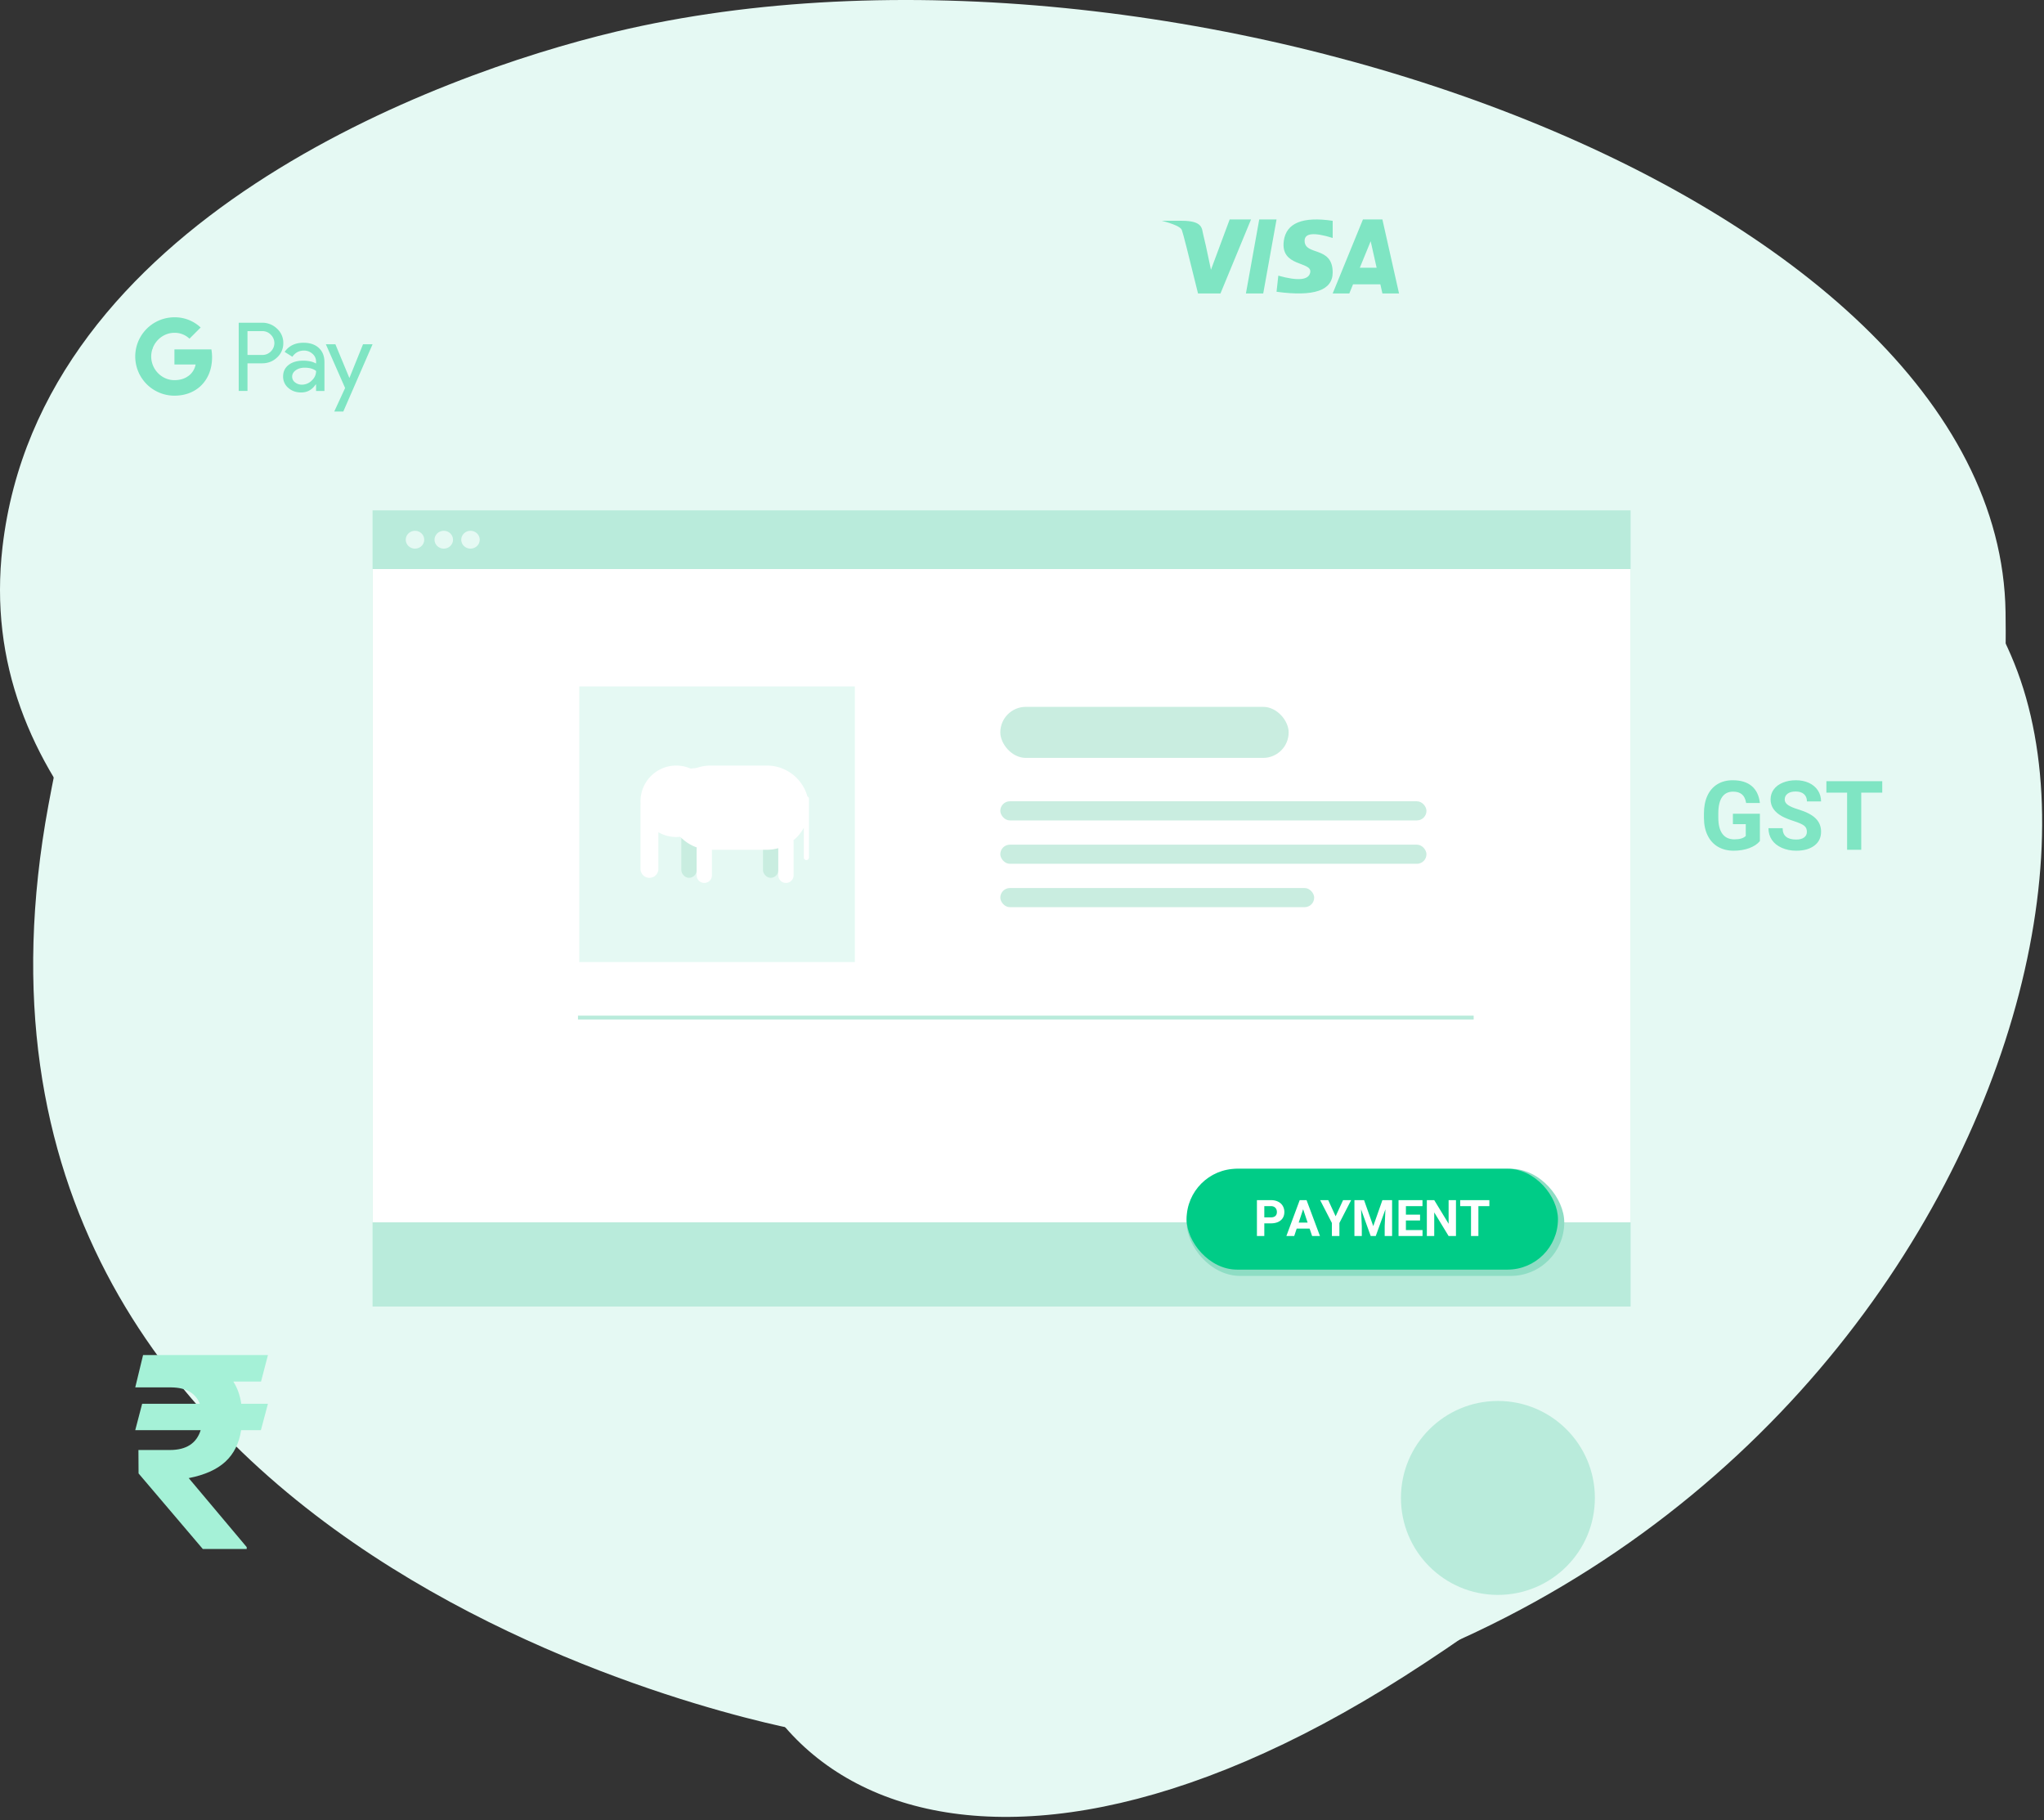 <svg xmlns="http://www.w3.org/2000/svg" width="530" height="472" viewBox="0 0 530 472">
    <rect x="0" y="0" width="530" height="472" fill="#333333" stroke="none"/>
    <g fill="none" fill-rule="evenodd">
        <g>
            <path fill="#E5F9F3" d="M159.707 8.21C112.74 19.382 10.393 57.522.65 141.832c-14 121.15 202.89 156.934 188.272 237.879-14.598 80.944 60.06 128.464 175.29 54.885 115.238-73.573 157.44-167.073 155.818-275.902C518.407 49.864 302.537-25.767 159.707 8.21"/>
            <path fill="#E5F9F3" d="M208.099 448.756S-24.22 407.536 12.547 208.81C49.319 10.092 164.64-17.877 259.91 60.141c95.264 78.018 225.625 20.603 262.397 111.871 36.766 91.269-66.859 304.707-314.21 276.744" style="mix-blend-mode:multiply"/>
            <path fill="#B9EBDB" d="M96.604 132.335h326.205v206.442H96.604z"/>
            <path fill="#FFF" d="M96.604 147.553h326.205v169.388H96.604z"/>
            <path fill="#D8D8D8" stroke="#979797" d="M209.089 205.78h1.985v11.248h-1.985z"/>
            <ellipse cx="107.605" cy="139.944" fill="#E5F9F3" rx="2.399" ry="2.316"/>
            <ellipse cx="115.067" cy="139.944" fill="#E5F9F3" rx="2.399" ry="2.316"/>
            <ellipse cx="121.996" cy="139.944" fill="#E5F9F3" rx="2.399" ry="2.316"/>
            <rect width="97.928" height="27.79" x="307.678" y="303.046" fill="#8EDDC4" rx="13.895"/>
            <rect width="96.295" height="26.156" x="307.678" y="303.046" fill="#00CC87" rx="13.078"/>
            <path fill="#FFF" fill-rule="nonzero" d="M327.829 317.207v3.276h-1.913v-9.297h3.621c.697 0 1.31.127 1.84.383.529.255.936.618 1.22 1.089a3.04 3.04 0 0 1 .428 1.606c0 .91-.312 1.629-.934 2.155-.623.526-1.485.788-2.586.788h-1.676zm0-1.551h1.708c.506 0 .892-.12 1.157-.358.266-.238.399-.579.399-1.022 0-.455-.134-.823-.402-1.104-.267-.281-.637-.426-1.109-.435h-1.753v2.919zm11.75 2.912h-3.354l-.637 1.915h-2.034l3.455-9.297h1.773l3.474 9.297h-2.033l-.644-1.915zm-2.837-1.552h2.32l-1.166-3.48-1.154 3.48zm9.582-1.641l1.932-4.19h2.091l-3.048 5.927v3.371h-1.944v-3.371l-3.048-5.926h2.098l1.919 4.189zm7.37-4.19l2.385 6.744 2.371-6.743h2.512v9.297h-1.919v-2.541l.191-4.387-2.505 6.928h-1.314l-2.499-6.922.192 4.38v2.542h-1.913v-9.297h2.5zm14.523 5.269h-3.672v2.49h4.31v1.54h-6.222v-9.298h6.21v1.551h-4.298v2.216h3.672v1.5zm9.309 4.03h-1.913l-3.723-6.118v6.117h-1.913v-9.297h1.913l3.73 6.13v-6.13h1.906v9.297zm8.658-7.747h-2.844v7.746h-1.913v-7.746h-2.805v-1.551h7.562v1.551z"/>
            <path fill="#E5F9F3" d="M150.2 177.99h71.461v71.461H150.2z"/>
            <rect width="74.769" height="13.233" x="259.376" y="183.283" fill="#C9EDE0" rx="6.617"/>
            <rect width="110.499" height="4.963" x="259.376" y="207.765" fill="#C9EDE0" rx="2.481"/>
            <rect width="110.499" height="4.963" x="259.376" y="219.014" fill="#C9EDE0" rx="2.481"/>
            <rect width="81.386" height="4.963" x="259.376" y="230.262" fill="#C9EDE0" rx="2.481"/>
            <rect width="3.97" height="11.91" x="176.667" y="215.705" fill="#C9EDE0" rx="1.985"/>
            <rect width="3.97" height="10.587" x="197.84" y="217.029" fill="#C9EDE0" rx="1.985"/>
            <path fill="#FFF" d="M209.355 206.498a.662.662 0 0 1 .395.606v15.218a.662.662 0 1 1-1.323 0v-7.688a10.967 10.967 0 0 1-2.702 3.253c.036.149.055.305.055.465v8.602a1.985 1.985 0 0 1-3.97 0v-7.028c-.946.268-1.945.411-2.977.411h-14.226v6.617a1.985 1.985 0 0 1-3.97 0v-6.617c0-.205.03-.404.089-.59-4.287-1.473-7.368-5.54-7.368-10.328 0-6.03 4.888-10.917 10.918-10.917h14.557c5.017 0 9.244 3.385 10.522 7.996z"/>
            <path fill="#B9EBDB" fill-rule="nonzero" d="M149.869 264.346h232.247v-1H149.87z"/>
            <path fill="#FFF" d="M170.712 215.79v9.51a2.316 2.316 0 1 1-4.632 0v-16.542c0-.112.008-.222.023-.33a9.263 9.263 0 1 1 4.608 7.362z"/>
            <circle cx="180.637" cy="208.427" r="9.263" fill="#FFF"/>
            <circle cx="354.657" cy="388.402" r="25.144" fill="#E5F9F3"/>
            <circle cx="388.402" cy="388.402" r="25.144" fill="#B9EBDB"/>
            <path fill="#A5F1D7" fill-rule="nonzero" d="M67.686 358.221h-7.19c1.055 1.658 1.743 3.58 2.064 5.768h6.916l-1.824 6.839h-5.127c-.527 3.43-1.892 6.159-4.094 8.185-2.202 2.026-5.367 3.442-9.496 4.248l15.036 17.89v.484H52.58L35.93 382.052l-.035-6.078h8.155c4.243 0 6.904-1.716 7.982-5.146H35.07l1.789-6.839h14.967c-1.124-2.786-3.59-4.202-7.398-4.248H35.07l2.03-8.393h32.377l-1.79 6.873z"/>
            <path fill="#7FE5C3" fill-rule="nonzero" d="M456.33 218.09c-.659.79-1.591 1.402-2.796 1.838-1.205.436-2.54.653-4.006.653-1.539 0-2.888-.336-4.048-1.007-1.16-.672-2.056-1.647-2.687-2.925-.631-1.278-.955-2.78-.97-4.507v-1.209c0-1.774.298-3.311.897-4.61.598-1.298 1.461-2.292 2.589-2.98 1.127-.688 2.448-1.032 3.963-1.032 2.108 0 3.757.503 4.946 1.509 1.189 1.005 1.893 2.469 2.113 4.39h-3.566c-.163-1.018-.524-1.763-1.081-2.235-.558-.472-1.325-.708-2.302-.708-1.246 0-2.194.468-2.846 1.404-.651.937-.98 2.329-.989 4.177v1.136c0 1.864.354 3.273 1.062 4.225.709.953 1.747 1.43 3.115 1.43 1.376 0 2.357-.294 2.943-.88v-3.066h-3.334v-2.698h6.998v7.095zm12.189-2.418c0-.692-.245-1.223-.733-1.594-.489-.37-1.368-.761-2.638-1.172-1.27-.411-2.276-.816-3.016-1.215-2.02-1.091-3.03-2.56-3.03-4.41 0-.96.272-1.817.813-2.57.541-.753 1.319-1.341 2.333-1.765 1.013-.423 2.151-.635 3.413-.635 1.27 0 2.402.23 3.395.69.993.46 1.765 1.11 2.314 1.948.55.839.825 1.791.825 2.858h-3.664c0-.814-.257-1.447-.77-1.899-.512-.452-1.233-.678-2.161-.678-.896 0-1.592.19-2.088.568-.497.379-.745.877-.745 1.496 0 .578.29 1.063.873 1.453.582.391 1.439.758 2.57 1.1 2.085.626 3.603 1.404 4.556 2.332.952.928 1.429 2.084 1.429 3.468 0 1.54-.582 2.746-1.747 3.621-1.164.876-2.731 1.313-4.702 1.313-1.367 0-2.613-.25-3.737-.75-1.123-.501-1.98-1.187-2.57-2.059-.59-.87-.886-1.88-.886-3.028h3.676c0 1.962 1.173 2.943 3.517 2.943.872 0 1.551-.177 2.04-.531.488-.354.733-.849.733-1.484zm19.54-10.149h-5.447v14.814h-3.664v-14.814h-5.373v-2.967h14.484v2.967z"/>
            <path fill="#7FE5C3" d="M326.514 56.904h4.488l-3.452 19.188h-4.488zM350.842 73.715l-.973 2.377h-4.31l7.847-19.188h5.045l4.311 19.188h-4.31l-.535-2.377h-7.075zm1.753-4.288h4.359l-1.545-6.88-2.814 6.88zM301.26 57.245c3.154.838 4.879 1.627 5.175 2.367.296.74 1.699 6.234 4.206 16.48h5.822l7.922-19.188h-5.537l-4.85 13.041c-1.07-5.13-1.74-8.175-2.005-9.132-.399-1.435.062-3.568-5.558-3.568h-5.176zM345.559 61.704v-4.45c-7.798-1.16-12.022.564-12.67 5.171-.972 6.912 7.424 5.263 6.845 8.228-.385 1.977-3.143 2.252-8.273.825l-.46 4.174c9.705 1.325 14.558-.34 14.558-4.999 0-6.987-7.279-4.24-7.279-8.228 0-1.995 2.426-2.235 7.279-.721z"/>
            <path fill="#7FE5C3" fill-rule="nonzero" d="M64.171 94.209v7.162h-2.272V83.683h6.026a5.45 5.45 0 0 1 3.903 1.531 4.923 4.923 0 0 1 1.63 3.733 4.9 4.9 0 0 1-1.63 3.754c-1.054 1.005-2.355 1.507-3.903 1.506h-3.754v.002zm0-8.349v6.175h3.81a3.003 3.003 0 0 0 2.249-.914 3.015 3.015 0 0 0 0-4.323 2.964 2.964 0 0 0-2.248-.939H64.17v.001zM78.694 88.874c1.68 0 3.005.448 3.977 1.346.972.898 1.458 2.128 1.457 3.692v7.46h-2.174v-1.68h-.099c-.94 1.383-2.192 2.074-3.754 2.074-1.333 0-2.448-.395-3.346-1.185a3.785 3.785 0 0 1-1.347-2.964c0-1.252.474-2.248 1.42-2.988.947-.74 2.21-1.11 3.791-1.112 1.35 0 2.46.247 3.334.741v-.52a2.587 2.587 0 0 0-.939-2.01 3.218 3.218 0 0 0-2.193-.829c-1.27 0-2.274.535-3.013 1.606l-2.002-1.26c1.101-1.581 2.73-2.371 4.888-2.371zm-2.94 8.792a1.815 1.815 0 0 0 .754 1.482 2.772 2.772 0 0 0 1.765.593 3.623 3.623 0 0 0 2.556-1.061c.753-.709 1.13-1.54 1.13-2.494-.709-.565-1.697-.847-2.964-.847-.923 0-1.693.223-2.31.668-.622.451-.93 1-.93 1.66z"/>
            <path fill="#7FE5C3" d="M96.604 89.269l-7.587 17.437H86.67l2.816-6.101-4.99-11.336h2.47l3.606 8.694h.05l3.507-8.694zM54.989 92.665c0-.693-.058-1.384-.175-2.067H45.23v3.914h5.488a4.704 4.704 0 0 1-2.03 3.088v2.54h3.277c1.918-1.768 3.023-4.383 3.023-7.475z"/>
            <path fill="#7FE5C3" d="M45.23 102.595c2.743 0 5.052-.9 6.736-2.453l-3.276-2.54c-.912.618-2.086.97-3.46.97-2.65 0-4.9-1.786-5.704-4.194H36.15v2.618a10.162 10.162 0 0 0 9.08 5.599z"/>
            <path fill="#7FE5C3" d="M39.526 94.378a6.089 6.089 0 0 1 0-3.89V87.87H36.15a10.162 10.162 0 0 0 0 9.126l3.375-2.618z"/>
            <path fill="#7FE5C3" d="M45.23 86.294a5.517 5.517 0 0 1 3.899 1.524l2.9-2.9a9.764 9.764 0 0 0-6.798-2.647 10.162 10.162 0 0 0-9.08 5.6l3.375 2.617c.804-2.408 3.054-4.194 5.705-4.194z"/>
        </g>
    </g>
</svg>
